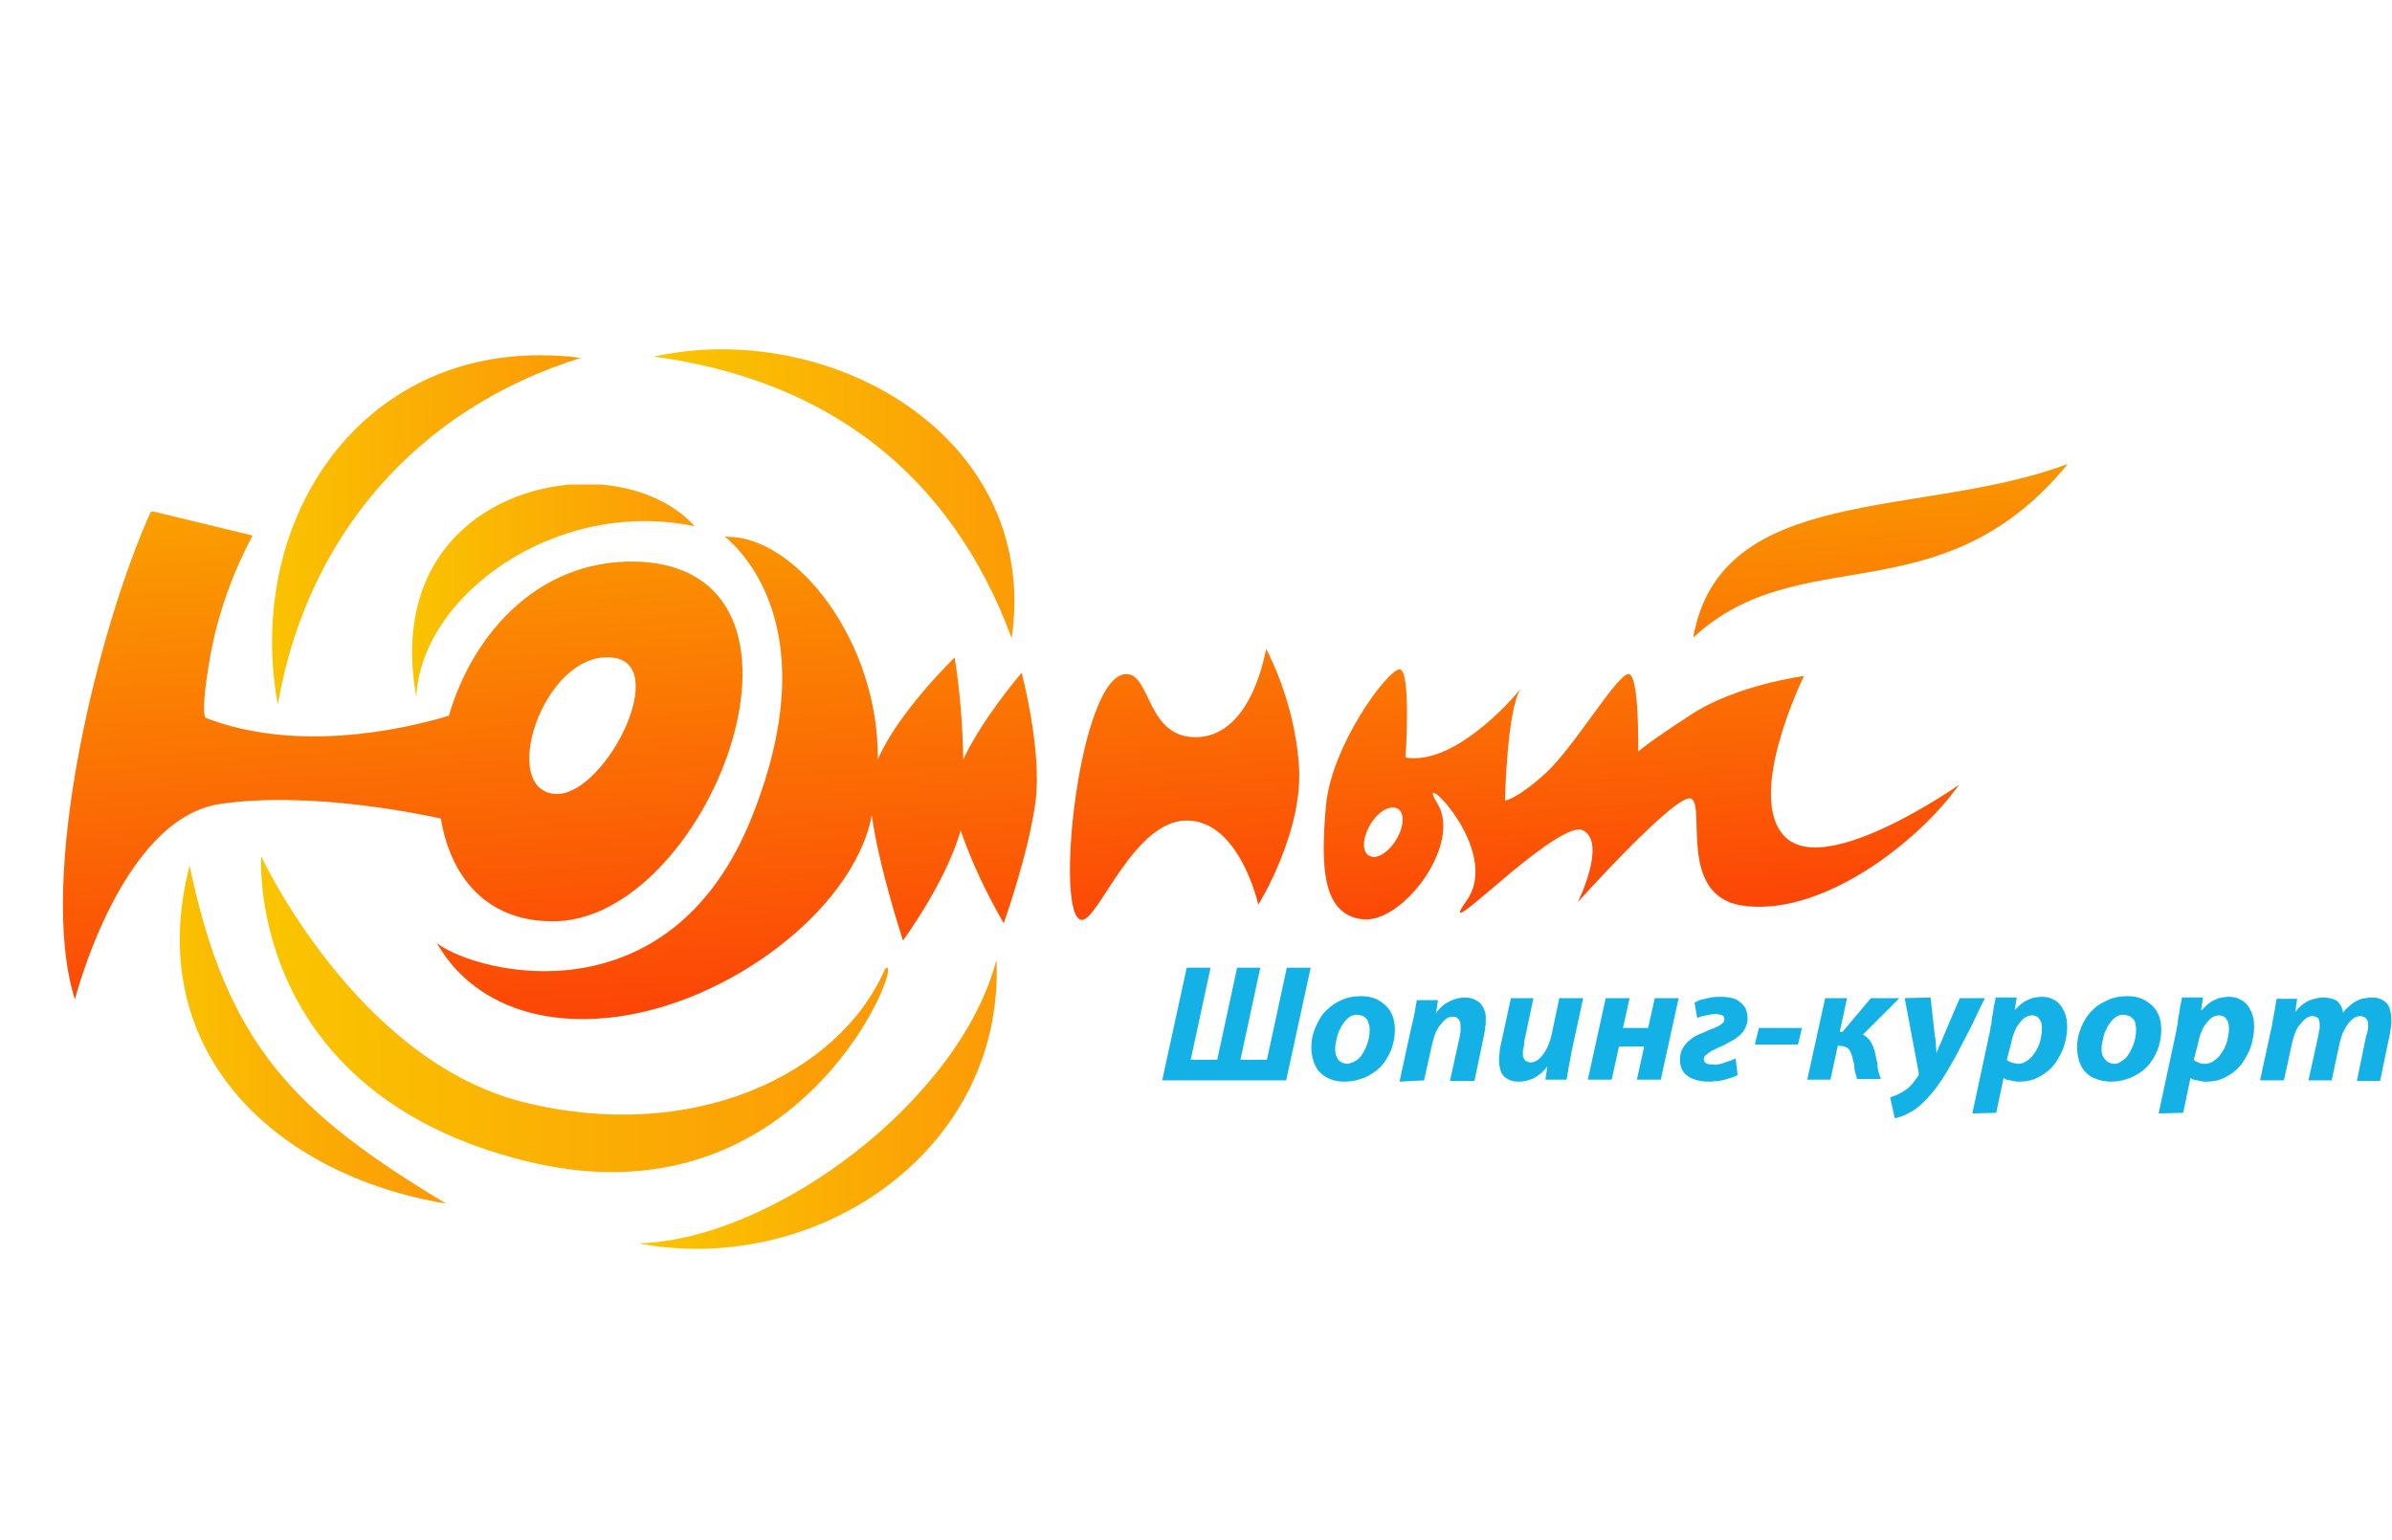 <?xml version="1.0" encoding="utf-8"?>
<!-- Generator: Adobe Illustrator 25.0.1, SVG Export Plug-In . SVG Version: 6.00 Build 0)  -->
<svg version="1.1" id="Слой_1" xmlns="http://www.w3.org/2000/svg" xmlns:xlink="http://www.w3.org/1999/xlink" x="0px" y="0px"
	 viewBox="0 0 360.8 232.4" style="enable-background:new 0 0 360.8 232.4;" xml:space="preserve">
<style type="text/css">
	.st0{clip-path:url(#SVGID_2_);}
	.st1{fill:url(#SVGID_3_);}
	.st2{clip-path:url(#SVGID_5_);}
	.st3{fill:url(#SVGID_6_);}
	.st4{clip-path:url(#SVGID_8_);}
	.st5{fill:url(#SVGID_9_);}
	.st6{clip-path:url(#SVGID_11_);}
	.st7{fill:url(#SVGID_12_);}
	.st8{clip-path:url(#SVGID_14_);}
	.st9{fill:url(#SVGID_15_);}
	.st10{clip-path:url(#SVGID_17_);}
	.st11{fill:url(#SVGID_18_);}
	.st12{clip-path:url(#SVGID_20_);}
	.st13{fill:url(#SVGID_21_);}
	.st14{clip-path:url(#SVGID_23_);}
	.st15{fill:url(#SVGID_24_);}
	.st16{clip-path:url(#SVGID_26_);}
	.st17{fill:url(#SVGID_27_);}
	.st18{clip-path:url(#SVGID_29_);}
	.st19{fill:url(#SVGID_30_);}
	.st20{clip-path:url(#SVGID_32_);}
	.st21{fill:url(#SVGID_33_);}
	.st22{fill:#14B1E7;}
</style>
<g>
	<defs>
		<path id="SVGID_1_" d="M41.9,106.3c4.4-25.4,21-44.6,45.7-52.3c-2.1-0.3-4.2-0.4-6.2-0.4C53.4,53.6,37,79.3,41.9,106.3"/>
	</defs>
	<clipPath id="SVGID_2_">
		<use xlink:href="#SVGID_1_"  style="overflow:visible;"/>
	</clipPath>
	<g class="st0">
		
			<linearGradient id="SVGID_3_" gradientUnits="userSpaceOnUse" x1="37.01" y1="149.757" x2="87.62" y2="149.757" gradientTransform="matrix(1 0 0 -1 0 229.732)">
			<stop  offset="0" style="stop-color:#FAC600"/>
			<stop  offset="0.99" style="stop-color:#FC9907"/>
			<stop  offset="1" style="stop-color:#FC9907"/>
		</linearGradient>
		<rect x="37" y="53.6" class="st1" width="50.6" height="52.7"/>
	</g>
</g>
<g>
	<defs>
		<path id="SVGID_4_" d="M62.8,105.2c0.6-15.1,20.8-30.2,42-25.8c-3.7-4.1-9.9-6.4-16.5-6.4C74.3,73.1,58.8,83.1,62.8,105.2z"/>
	</defs>
	<clipPath id="SVGID_5_">
		<use xlink:href="#SVGID_4_"  style="overflow:visible;"/>
	</clipPath>
	<g class="st2">
		
			<linearGradient id="SVGID_6_" gradientUnits="userSpaceOnUse" x1="58.74" y1="140.537" x2="104.79" y2="140.537" gradientTransform="matrix(1 0 0 -1 0 229.732)">
			<stop  offset="0" style="stop-color:#FAC600"/>
			<stop  offset="0.99" style="stop-color:#FC9907"/>
			<stop  offset="1" style="stop-color:#FC9907"/>
		</linearGradient>
		<rect x="58.7" y="73.1" class="st3" width="46" height="32.1"/>
	</g>
</g>
<g>
	<defs>
		<path id="SVGID_7_" d="M79.4,175.2c22.7,5.6,37.6-4.1,46-13.8c7.3-8.4,9.7-16.8,8.1-15.2c-7,16.1-29.2,26.4-54.5,20.1
			s-39.6-37.1-39.6-37.1S37,164.8,79.4,175.2z"/>
	</defs>
	<clipPath id="SVGID_8_">
		<use xlink:href="#SVGID_7_"  style="overflow:visible;"/>
	</clipPath>
	<g class="st4">
		
			<linearGradient id="SVGID_9_" gradientUnits="userSpaceOnUse" x1="36.98" y1="74.697" x2="135.19" y2="74.697" gradientTransform="matrix(1 0 0 -1 0 229.732)">
			<stop  offset="0" style="stop-color:#FAC600"/>
			<stop  offset="0.99" style="stop-color:#FC9907"/>
			<stop  offset="1" style="stop-color:#FC9907"/>
		</linearGradient>
		<rect x="37" y="129.2" class="st5" width="98.2" height="51.7"/>
	</g>
</g>
<g>
	<defs>
		<path id="SVGID_10_" d="M67.3,181.6c-23-13.8-33.1-24.1-38.7-51C21.4,158.5,41.4,177.3,67.3,181.6"/>
	</defs>
	<clipPath id="SVGID_11_">
		<use xlink:href="#SVGID_10_"  style="overflow:visible;"/>
	</clipPath>
	<g class="st6">
		
			<linearGradient id="SVGID_12_" gradientUnits="userSpaceOnUse" x1="21.38" y1="73.597" x2="67.25" y2="73.597" gradientTransform="matrix(1 0 0 -1 0 229.732)">
			<stop  offset="0" style="stop-color:#FAC600"/>
			<stop  offset="0.99" style="stop-color:#FC9907"/>
			<stop  offset="1" style="stop-color:#FC9907"/>
		</linearGradient>
		<rect x="21.4" y="130.6" class="st7" width="45.9" height="51.1"/>
	</g>
</g>
<g>
	<defs>
		<path id="SVGID_13_" d="M96.3,187.6c27,5.1,55.3-14.1,54-42.8C144.9,165.8,116.9,187,96.3,187.6"/>
	</defs>
	<clipPath id="SVGID_14_">
		<use xlink:href="#SVGID_13_"  style="overflow:visible;"/>
	</clipPath>
	<g class="st8">
		
			<linearGradient id="SVGID_15_" gradientUnits="userSpaceOnUse" x1="96.33" y1="60.952" x2="151.65" y2="60.952" gradientTransform="matrix(1 0 0 -1 0 229.732)">
			<stop  offset="0" style="stop-color:#FAC600"/>
			<stop  offset="0.99" style="stop-color:#FC9907"/>
			<stop  offset="1" style="stop-color:#FC9907"/>
		</linearGradient>
		<rect x="96.3" y="144.9" class="st9" width="55.3" height="47.9"/>
	</g>
</g>
<g>
	<defs>
		<path id="SVGID_16_" d="M108.8,52.7h-0.2c-3.3,0-6.7,0.4-10,1.1c26.1,3.5,44.8,17.6,54,42.5C156.4,69.8,132.8,52.7,108.8,52.7"/>
	</defs>
	<clipPath id="SVGID_17_">
		<use xlink:href="#SVGID_16_"  style="overflow:visible;"/>
	</clipPath>
	<g class="st10">
		
			<linearGradient id="SVGID_18_" gradientUnits="userSpaceOnUse" x1="98.72" y1="155.307" x2="156.42" y2="155.307" gradientTransform="matrix(1 0 0 -1 0 229.732)">
			<stop  offset="0" style="stop-color:#FAC600"/>
			<stop  offset="0.99" style="stop-color:#FC9907"/>
			<stop  offset="1" style="stop-color:#FC9907"/>
		</linearGradient>
		<rect x="98.7" y="52.7" class="st11" width="57.7" height="43.5"/>
	</g>
</g>
<g>
	<defs>
		<path id="SVGID_19_" d="M65.9,142.4L65.9,142.4z M109.3,80.9c-0.2,0.1,16.5,11.4,4.1,42.4s-41.5,23.6-47.5,19
			c0.3,0.3,5.8,12.4,24.1,11.4c18.4-1,38.7-16,41.5-30.7c1,7.6,4.7,18.9,4.7,18.9s6.5-8.8,8.7-16.6c1.7,4.9,3.9,9.5,6.5,14
			c0,0,3.8-10.7,4.8-18.4s-2.1-19.4-2.1-19.4s-6,7-8.8,13.1c-0.1-5.2-0.5-10.3-1.3-15.4c0,0-8.5,8.2-11.6,15.4
			c0.2-17.8-12.3-33.6-22.6-33.6L109.3,80.9z"/>
	</defs>
	<clipPath id="SVGID_20_">
		<use xlink:href="#SVGID_19_"  style="overflow:visible;"/>
	</clipPath>
	<g class="st12">
		
			<linearGradient id="SVGID_21_" gradientUnits="userSpaceOnUse" x1="107.688" y1="160.412" x2="114.428" y2="74.442" gradientTransform="matrix(1 0 0 -1 0 229.732)">
			<stop  offset="0" style="stop-color:#FAA100"/>
			<stop  offset="0.99" style="stop-color:#FC4207"/>
			<stop  offset="1" style="stop-color:#FC4207"/>
		</linearGradient>
		<rect x="65.9" y="80.9" class="st13" width="91.2" height="73.8"/>
	</g>
</g>
<g>
	<defs>
		<path id="SVGID_22_" d="M84,119.8c-9-0.2-2.1-21.5,8.2-20.6C101.4,99.9,91.4,119.8,84,119.8L84,119.8z M11.3,150.8
			c0,0,6.9-27.3,21.9-29.5c13.7-2,30.5,1.6,33.3,2.2c1.4,8.6,6.7,15.4,16.6,15.5c23.3,0.5,43.8-51.7,14.2-54.2
			C81.8,83.7,71.4,95.3,67.7,108c-11.5,3.4-25.4,4.7-36.7,0.3c0,0-0.9-0.6,0.9-10.3c1.2-6,3.3-11.8,6.2-17.2l-15.3-3.7
			C14.8,94.7,5.5,132.5,11.3,150.8L11.3,150.8z"/>
	</defs>
	<clipPath id="SVGID_23_">
		<use xlink:href="#SVGID_22_"  style="overflow:visible;"/>
	</clipPath>
	<g class="st14">
		
			<linearGradient id="SVGID_24_" gradientUnits="userSpaceOnUse" x1="62.976" y1="157.083" x2="69.356" y2="75.643" gradientTransform="matrix(1 0 0 -1 0 229.732)">
			<stop  offset="0" style="stop-color:#FAA100"/>
			<stop  offset="0.99" style="stop-color:#FC4207"/>
			<stop  offset="1" style="stop-color:#FC4207"/>
		</linearGradient>
		<rect x="5.5" y="77.2" class="st15" width="121.4" height="73.7"/>
	</g>
</g>
<g>
	<defs>
		<path id="SVGID_25_" d="M181,111.2c-8.1,0.6-7.3-9.5-11.1-9.5c-7.2,0-11,37.1-6.7,37.1c2.5,0,7.8-15,15.8-15s10.8,12.7,10.8,12.7
			s7-11.2,6.1-21.4c-0.5-6-2.2-11.8-4.9-17.2C190.9,97.9,189.1,110.5,181,111.2z"/>
	</defs>
	<clipPath id="SVGID_26_">
		<use xlink:href="#SVGID_25_"  style="overflow:visible;"/>
	</clipPath>
	<g class="st16">
		
			<linearGradient id="SVGID_27_" gradientUnits="userSpaceOnUse" x1="173.635" y1="165.002" x2="179.825" y2="85.992" gradientTransform="matrix(1 0 0 -1 0 229.732)">
			<stop  offset="0" style="stop-color:#FAA100"/>
			<stop  offset="0.99" style="stop-color:#FC4207"/>
			<stop  offset="1" style="stop-color:#FC4207"/>
		</linearGradient>
		<rect x="158.9" y="97.9" class="st17" width="37.8" height="40.9"/>
	</g>
</g>
<g>
	<defs>
		<path id="SVGID_28_" d="M229.5,103.6L229.5,103.6L229.5,103.6L229.5,103.6z M229.5,103.6L229.5,103.6
			C229.5,103.6,229.5,103.6,229.5,103.6L229.5,103.6z M206.5,129.1c-1.1-0.6-1-2.7,0.2-4.7s3-3,4.1-2.4s1,2.7-0.2,4.7
			c-1,1.6-2.3,2.6-3.4,2.6C207,129.3,206.7,129.2,206.5,129.1L206.5,129.1z M200,121.6c-0.8,9-0.6,16.4,5.5,17.1
			s15.1-11.4,11.3-17.5s10,6.9,4.4,14.7c-3.1,4.4,1.6,0,7-4.5c4.3-3.5,9-7,10.6-6.1c3.6,1.9-0.8,10.8-0.8,10.8s15-16.7,17.1-15.6
			c2.2,1.1-2,14.5,7.5,16.1c11.7,1.9,26.4-9.1,32.9-18.2c0,0-19.7,13.9-26.1,8c-6.4-5.9,2.7-24.4,2.7-24.4s-10.1,1.3-17,5.8
			c-6.9,4.5-8,5.6-8,5.6s0.2-11.4-1.4-11.7s-8.3,11.1-12.6,15s-6.1,4.1-6.1,4.1s0.3-13.9,2.4-16.9c-1.7,2.1-10.2,11.6-17.4,10.4
			c0,0,0.9-13.3-0.9-13.3S200.8,112.5,200,121.6L200,121.6z"/>
	</defs>
	<clipPath id="SVGID_29_">
		<use xlink:href="#SVGID_28_"  style="overflow:visible;"/>
	</clipPath>
	<g class="st18">
		
			<linearGradient id="SVGID_30_" gradientUnits="userSpaceOnUse" x1="243.086" y1="163.822" x2="248.976" y2="88.652" gradientTransform="matrix(1 0 0 -1 0 229.732)">
			<stop  offset="0" style="stop-color:#FAA100"/>
			<stop  offset="0.99" style="stop-color:#FC4207"/>
			<stop  offset="1" style="stop-color:#FC4207"/>
		</linearGradient>
		<rect x="199.2" y="100.8" class="st19" width="96.3" height="39.5"/>
	</g>
</g>
<g>
	<defs>
		<path id="SVGID_31_" d="M255.4,96.2c16.1-15,37.4-2.9,56.5-26.2C289.9,78.3,259.5,72.8,255.4,96.2"/>
	</defs>
	<clipPath id="SVGID_32_">
		<use xlink:href="#SVGID_31_"  style="overflow:visible;"/>
	</clipPath>
	<g class="st20">
		
			<linearGradient id="SVGID_33_" gradientUnits="userSpaceOnUse" x1="282.074" y1="166.803" x2="287.864" y2="93.053" gradientTransform="matrix(1 0 0 -1 0 229.732)">
			<stop  offset="0" style="stop-color:#FAA100"/>
			<stop  offset="0.99" style="stop-color:#FC4207"/>
			<stop  offset="1" style="stop-color:#FC4207"/>
		</linearGradient>
		<rect x="255.4" y="70" class="st21" width="56.5" height="26.2"/>
	</g>
</g>
<path class="st22" d="M344.5,163l1.2-5.5c0.1-0.6,0.3-1.1,0.5-1.7c0.2-0.5,0.4-0.9,0.8-1.3c0.2-0.3,0.5-0.6,0.9-0.9
	c0.3-0.2,0.6-0.3,0.9-0.3c0.2,0,0.5,0.1,0.7,0.2c0.2,0.1,0.3,0.3,0.3,0.5c0.1,0.2,0.1,0.5,0.1,0.8c0,0.2,0,0.5-0.1,0.7l-0.1,0.7
	l-1.5,6.8h3.5l1.2-5.6c0.2-0.8,0.4-1.5,0.8-2.2c0.3-0.5,0.6-1,1.1-1.4c0.3-0.3,0.8-0.5,1.2-0.5c0.2,0,0.5,0.1,0.7,0.2
	c0.2,0.1,0.3,0.3,0.4,0.5c0.1,0.2,0.1,0.5,0.1,0.8c0,0.3,0,0.5-0.1,0.8c0,0.2-0.1,0.5-0.2,0.7l-1.4,6.8h3.5l1.5-7.2
	c0-0.2,0.1-0.5,0.1-0.7s0.1-0.5,0.1-0.8s0-0.5,0-0.6c0-0.6-0.1-1.2-0.3-1.8c-0.2-0.5-0.6-0.9-1-1.1c-0.5-0.3-1-0.4-1.6-0.4
	c-0.5,0-1.1,0.1-1.6,0.2c-0.5,0.2-1,0.4-1.5,0.8c-0.5,0.4-0.9,0.8-1.3,1.3c0-0.3-0.1-0.6-0.2-0.8c-0.1-0.3-0.3-0.5-0.5-0.8
	c-0.2-0.2-0.5-0.4-0.9-0.5c-0.4-0.1-0.8-0.2-1.3-0.2c-0.8,0-1.6,0.2-2.3,0.5c-0.8,0.4-1.5,1-2,1.7h0l0.3-2h-3.1
	c-0.1,0.5-0.2,1.2-0.3,1.8s-0.3,1.4-0.4,2.2l-1.8,8.3L344.5,163z M331.6,157.2c0.1-0.7,0.4-1.4,0.7-2.1c0.3-0.5,0.7-1,1.1-1.4
	c0.4-0.3,0.8-0.5,1.3-0.5c0.3,0,0.7,0.1,0.9,0.3c0.2,0.2,0.4,0.5,0.5,0.8c0.1,0.3,0.1,0.7,0.1,1c0,0.5-0.1,1-0.2,1.5
	c-0.1,0.5-0.3,1-0.5,1.4c-0.2,0.4-0.5,0.8-0.8,1.2c-0.3,0.3-0.6,0.6-1,0.8c-0.3,0.2-0.7,0.3-1.1,0.3c-0.3,0-0.7,0-1-0.2
	c-0.3-0.1-0.5-0.2-0.7-0.4L331.6,157.2z M329.3,167.9l1.1-5.2h0.1c0.3,0.2,0.6,0.3,0.9,0.3c0.4,0.1,0.9,0.2,1.3,0.2
	c0.8,0,1.6-0.1,2.4-0.4c0.7-0.3,1.4-0.7,2-1.2c0.6-0.5,1.1-1.1,1.5-1.8c0.4-0.7,0.8-1.4,1-2.2c0.2-0.8,0.4-1.6,0.4-2.5
	c0-0.6,0-1.2-0.2-1.8c-0.1-0.5-0.4-1-0.7-1.5c-0.3-0.4-0.7-0.8-1.2-1c-0.5-0.3-1.1-0.4-1.7-0.4c-0.5,0-1,0.1-1.5,0.2
	c-0.5,0.2-1,0.4-1.4,0.7c-0.4,0.3-0.8,0.7-1.2,1.1h-0.1l0.3-1.9h-3.2c0,0.3-0.1,0.7-0.2,1.1s-0.1,0.8-0.2,1.3s-0.2,0.9-0.2,1.3
	s-0.2,0.8-0.2,1.2l-2.7,12.6L329.3,167.9z M319,160.5c-0.4,0-0.8-0.1-1.1-0.3c-0.3-0.2-0.5-0.5-0.7-0.8c-0.2-0.4-0.2-0.8-0.2-1.3
	c0-0.4,0.1-0.8,0.2-1.3c0.1-0.5,0.2-0.9,0.4-1.3c0.2-0.4,0.4-0.8,0.7-1.2c0.2-0.3,0.5-0.6,0.9-0.9c0.3-0.2,0.7-0.3,1.1-0.3
	c0.3,0,0.6,0.1,0.9,0.2c0.2,0.1,0.4,0.3,0.6,0.5c0.2,0.2,0.3,0.5,0.3,0.8c0.1,0.3,0.1,0.6,0.1,0.8c0,0.9-0.2,1.8-0.6,2.7
	c-0.2,0.4-0.4,0.8-0.7,1.2c-0.2,0.3-0.5,0.6-0.9,0.8C319.8,160.3,319.4,160.5,319,160.5z M318.4,163.2c1,0,2-0.2,3-0.6
	c0.9-0.4,1.7-0.9,2.4-1.6c0.7-0.7,1.2-1.6,1.6-2.5c0.4-1,0.6-2.1,0.6-3.1c0-0.7-0.1-1.4-0.3-2c-0.2-0.6-0.6-1.2-1-1.6
	c-0.5-0.5-1-0.8-1.6-1.1c-0.7-0.3-1.5-0.4-2.2-0.4c-0.8,0-1.7,0.1-2.5,0.4c-0.7,0.3-1.4,0.6-2.1,1.1c-0.6,0.5-1.2,1.1-1.6,1.7
	c-0.4,0.7-0.8,1.4-1,2.1c-0.3,0.8-0.4,1.6-0.4,2.5c0,0.9,0.2,1.9,0.6,2.7c0.4,0.8,1,1.4,1.8,1.8C316.6,163,317.5,163.2,318.4,163.2
	L318.4,163.2z M303.4,157.2c0.1-0.7,0.4-1.4,0.7-2.1c0.3-0.5,0.7-1,1.1-1.4c0.4-0.3,0.8-0.5,1.3-0.5c0.3,0,0.7,0.1,0.9,0.3
	c0.2,0.2,0.4,0.5,0.5,0.8c0.1,0.3,0.1,0.7,0.1,1c0,0.5-0.1,1-0.2,1.5c-0.1,0.5-0.3,1-0.5,1.4c-0.2,0.4-0.5,0.8-0.8,1.2
	c-0.3,0.3-0.6,0.6-1,0.8c-0.3,0.2-0.7,0.3-1.1,0.3c-0.3,0-0.6-0.1-1-0.2c-0.3-0.1-0.5-0.2-0.7-0.4L303.4,157.2z M301.1,167.9
	l1.1-5.2h0.1c0.3,0.2,0.6,0.3,0.9,0.3c0.4,0.1,0.9,0.2,1.3,0.2c0.8,0,1.6-0.1,2.4-0.4c0.7-0.3,1.4-0.7,2-1.2
	c0.6-0.5,1.1-1.1,1.5-1.8c0.4-0.7,0.8-1.4,1-2.2c0.2-0.8,0.4-1.6,0.4-2.5c0-0.6,0-1.2-0.2-1.8c-0.1-0.5-0.4-1-0.7-1.5
	c-0.3-0.4-0.7-0.8-1.2-1c-0.5-0.3-1.1-0.4-1.7-0.4c-0.5,0-1,0.1-1.5,0.2c-0.5,0.2-1,0.4-1.4,0.7c-0.4,0.3-0.8,0.7-1.2,1.1h0l0.3-1.9
	h-3.2c0,0.3-0.1,0.7-0.2,1.1s-0.1,0.8-0.2,1.3s-0.2,0.9-0.2,1.3s-0.2,0.8-0.2,1.2l-2.7,12.6L301.1,167.9z M287.3,150.6l2.1,11.2
	c0,0.1,0,0.2,0,0.3c0,0.1,0,0.2-0.1,0.3c-0.3,0.4-0.6,0.8-0.9,1.2c-0.4,0.4-0.7,0.7-1.2,1c-0.3,0.2-0.7,0.4-1.1,0.6
	c-0.3,0.1-0.7,0.3-1,0.4l0.7,3.1c0.3,0,0.5-0.1,0.8-0.2c0.3-0.1,0.7-0.2,1-0.4c0.4-0.2,0.8-0.4,1.1-0.6c0.4-0.3,0.8-0.6,1.1-0.9
	c0.6-0.5,1.1-1.1,1.7-1.8c0.6-0.7,1.1-1.5,1.6-2.2c0.5-0.8,1.1-1.8,1.7-2.9c0.3-0.5,0.6-1.1,0.9-1.7s0.7-1.3,1-1.9s0.7-1.3,1-2
	l0.9-1.9l0.8-1.6h-3.8l-2.3,5.4l-0.5,1.2c-0.1,0.3-0.3,0.6-0.4,0.9s-0.2,0.5-0.3,0.8h0c0-0.4-0.1-0.8-0.1-1.3s-0.1-1-0.2-1.7
	l-0.6-5.4L287.3,150.6z M275.3,150.6l-2.7,12.3h3.5l1.1-5.1h0.3c0.4,0,0.7,0.1,1,0.2c0.3,0.2,0.5,0.4,0.6,0.7
	c0.2,0.4,0.3,0.8,0.4,1.2c0.1,0.4,0.2,0.7,0.2,1.1s0.1,0.7,0.2,1c0.1,0.3,0.1,0.5,0.2,0.8h3.6c-0.1-0.3-0.2-0.6-0.3-0.9
	s-0.2-0.7-0.2-1.1s-0.1-0.8-0.2-1.1c-0.1-0.6-0.2-1.1-0.4-1.6c-0.1-0.4-0.4-0.9-0.6-1.2c-0.3-0.3-0.6-0.6-1-0.8l5.5-5.5h-4.3
	l-4.3,5.1h-0.4l1.1-5.1L275.3,150.6z M265.3,155.1l-0.6,2.5h6.5l0.6-2.5H265.3z M256,153.6c0.4-0.2,0.9-0.3,1.3-0.4
	c0.5-0.1,1-0.2,1.5-0.2c0.3,0,0.7,0.1,1,0.2c0.2,0.1,0.3,0.3,0.3,0.6c0,0.2-0.1,0.5-0.3,0.6c-0.3,0.2-0.5,0.4-0.8,0.5
	c-0.3,0.2-0.7,0.3-1.2,0.5c-0.4,0.2-1.1,0.5-1.6,0.7c-0.5,0.2-1,0.5-1.4,0.9c-0.4,0.3-0.7,0.7-1,1.2c-0.3,0.5-0.4,1.1-0.4,1.6
	c0,0.7,0.1,1.3,0.5,1.9c0.4,0.5,0.9,0.9,1.5,1.1c0.8,0.3,1.6,0.4,2.4,0.4c0.5,0,1-0.1,1.5-0.1c0.5-0.1,1-0.2,1.5-0.4
	c0.5-0.1,0.9-0.3,1.3-0.5l-0.3-2.5c-0.3,0.1-0.6,0.3-1,0.4c-0.4,0.1-0.8,0.3-1.2,0.4c-0.4,0.1-0.8,0.2-1.3,0.1c-0.4,0-0.7,0-1-0.2
	c-0.2-0.1-0.3-0.4-0.3-0.6c0-0.2,0.1-0.5,0.3-0.6c0.2-0.2,0.5-0.4,0.8-0.6c0.4-0.2,0.8-0.4,1.2-0.6c0.6-0.2,1.1-0.5,1.6-0.8
	c0.5-0.2,0.9-0.5,1.4-0.9c0.4-0.3,0.7-0.7,0.9-1.1c0.2-0.4,0.4-0.9,0.4-1.4c0-0.6-0.1-1.3-0.4-1.8c-0.3-0.5-0.8-0.9-1.3-1.2
	c-0.7-0.3-1.5-0.4-2.3-0.4c-0.5,0-1,0-1.5,0.1c-0.5,0.1-0.9,0.2-1.4,0.3c-0.4,0.1-0.8,0.3-1.1,0.5L256,153.6z M242.2,150.6
	l-2.7,12.3h3.6l1.1-5h3.8l-1.1,5h3.6l2.7-12.3h-3.6l-1,4.5h-3.8l1-4.5H242.2z M227.9,150.6l-1.5,6.9c-0.1,0.4-0.2,0.8-0.2,1.2
	c0,0.4-0.1,0.7-0.1,1.1c0,0.7,0.1,1.3,0.3,1.9c0.2,0.5,0.6,0.9,1,1.1c0.5,0.3,1.1,0.4,1.7,0.4c0.8,0,1.5-0.2,2.2-0.5
	c0.8-0.4,1.5-1,2.1-1.8h0l-0.3,2h3.2c0.1-0.6,0.2-1.2,0.3-1.8s0.3-1.4,0.4-2.2l1.8-8.3h-3.6l-1.2,5.7c-0.2,0.7-0.4,1.4-0.8,2.1
	c-0.3,0.5-0.6,1-1.1,1.4c-0.3,0.3-0.8,0.5-1.2,0.5c-0.3,0-0.5-0.1-0.7-0.2c-0.2-0.1-0.3-0.3-0.4-0.5c-0.1-0.2-0.1-0.5-0.1-0.7
	c0-0.2,0-0.5,0.1-0.8s0.1-0.6,0.1-0.9l1.4-6.6L227.9,150.6z M214.8,163l1.2-5.4c0.2-0.8,0.4-1.6,0.8-2.3c0.3-0.5,0.7-1,1.1-1.4
	c0.3-0.3,0.8-0.5,1.2-0.5c0.3,0,0.5,0,0.7,0.2c0.2,0.1,0.3,0.3,0.4,0.5c0.1,0.2,0.1,0.5,0.1,0.8c0,0.2,0,0.5,0,0.7
	c0,0.2-0.1,0.5-0.1,0.7l-1.5,6.8h3.7l1.5-7.2c0-0.2,0.1-0.4,0.1-0.7s0.1-0.5,0.1-0.7s0-0.5,0-0.6c0.1-0.9-0.2-1.8-0.8-2.5
	c-0.6-0.6-1.5-0.9-2.3-0.9c-0.8,0-1.6,0.2-2.4,0.6c-0.8,0.4-1.5,1-2,1.8h0l0.3-2h-3.2c-0.1,0.5-0.2,1.2-0.3,1.8s-0.3,1.4-0.5,2.2
	l-1.8,8.3L214.8,163z M203.3,160.5c-0.8,0-1.5-0.4-1.7-1.1c-0.2-0.4-0.2-0.8-0.2-1.3c0-0.4,0.1-0.8,0.2-1.3c0.1-0.4,0.2-0.9,0.4-1.3
	c0.2-0.4,0.4-0.8,0.7-1.2c0.2-0.3,0.5-0.6,0.9-0.9c0.3-0.2,0.7-0.3,1.1-0.3c0.3,0,0.6,0.1,0.9,0.2c0.2,0.1,0.4,0.3,0.6,0.5
	c0.1,0.2,0.2,0.5,0.3,0.8c0.1,0.3,0.1,0.6,0.1,0.8c0,0.9-0.2,1.8-0.6,2.7c-0.2,0.4-0.4,0.8-0.7,1.2c-0.2,0.3-0.5,0.6-0.9,0.8
	C204.1,160.3,203.7,160.4,203.3,160.5L203.3,160.5z M202.8,163.2c1,0,2-0.2,3-0.6c0.9-0.4,1.7-0.9,2.4-1.6c0.7-0.7,1.2-1.6,1.6-2.5
	c0.4-1,0.6-2.1,0.6-3.1c0-0.7-0.1-1.4-0.3-2c-0.2-0.6-0.6-1.2-1-1.6c-0.5-0.5-1-0.8-1.6-1.1c-0.7-0.3-1.5-0.4-2.2-0.4
	c-0.8,0-1.7,0.1-2.5,0.4c-0.7,0.3-1.4,0.6-2,1.1c-0.6,0.5-1.2,1-1.6,1.7c-0.4,0.7-0.8,1.4-1,2.1c-0.3,0.8-0.4,1.6-0.4,2.5
	c0,0.9,0.2,1.9,0.6,2.7c0.4,0.8,1,1.4,1.8,1.8C200.9,163,201.8,163.2,202.8,163.2L202.8,163.2z M179,146l-3.7,17H194l3.7-17h-3.6
	l-3,13.9h-4l3-13.9h-3.5l-3,13.9h-4l3-13.9H179z"/>
</svg>
